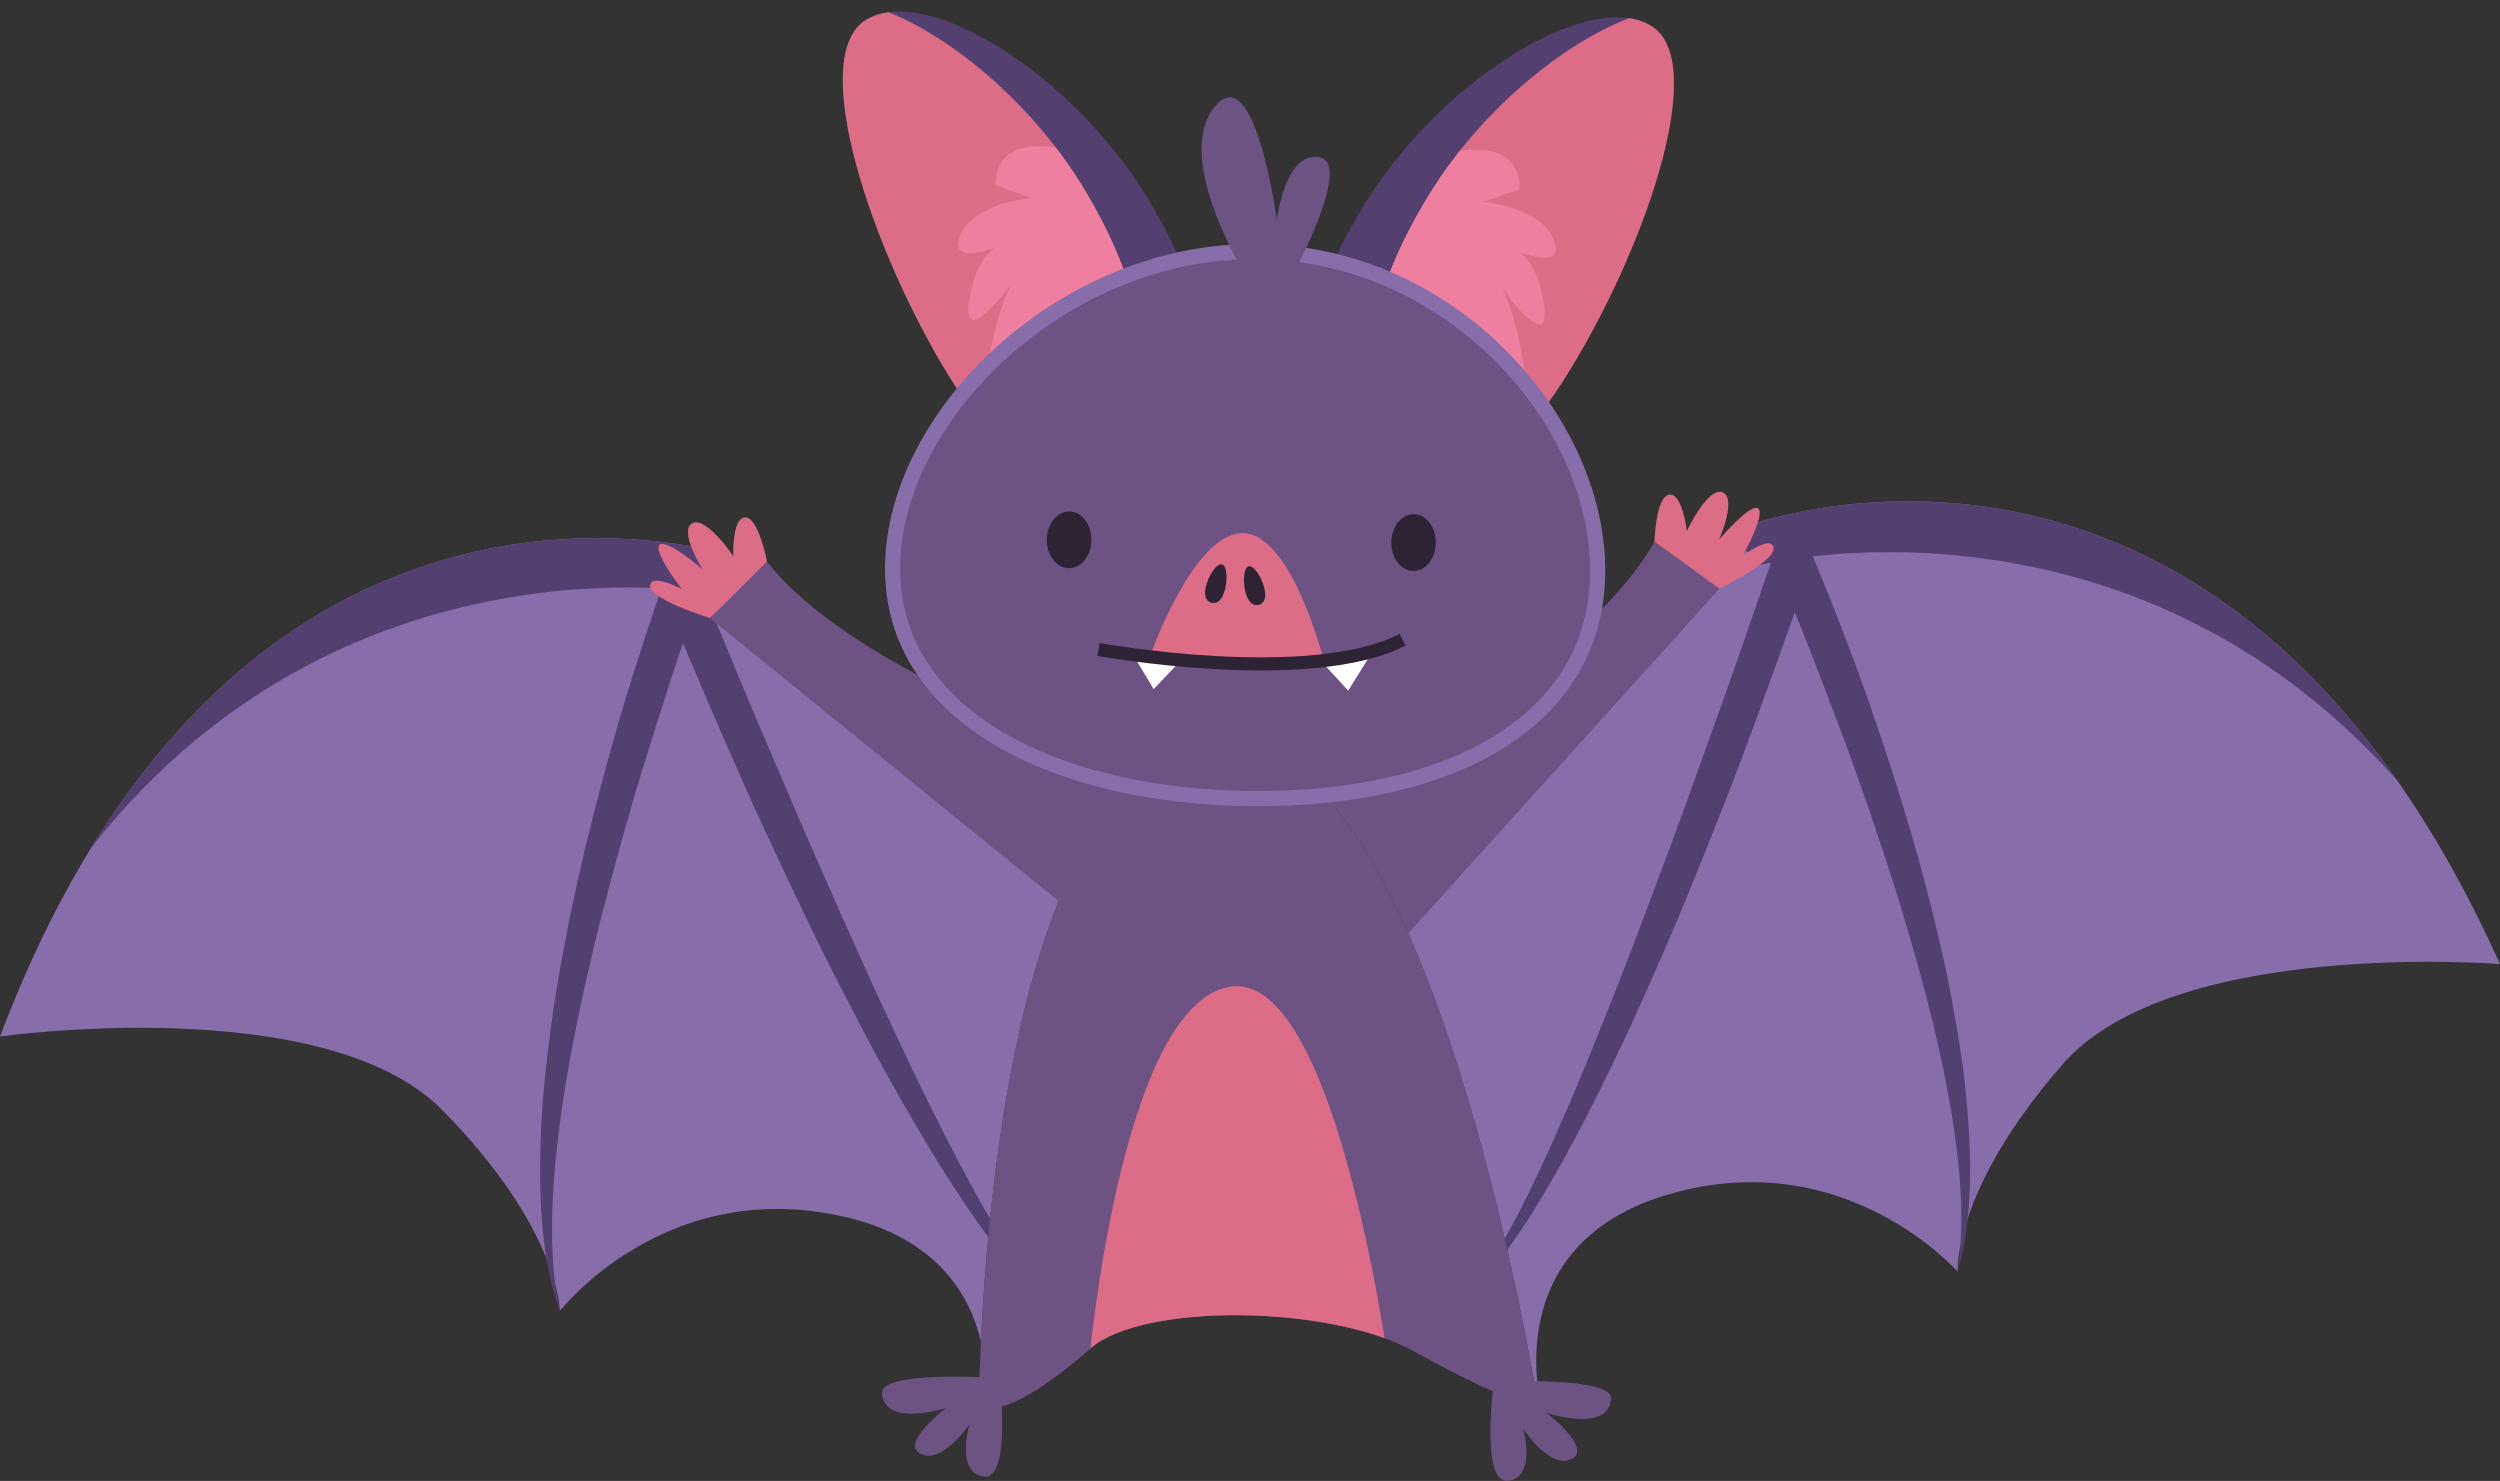 <?xml version="1.0" encoding="utf-8"?>
<svg version="1.1" id="Layer_1" xmlns="http://www.w3.org/2000/svg" xmlns:xlink="http://www.w3.org/1999/xlink" x="0px" y="0px"
	 viewBox="0 0 5000 2961.85" enable-background="new 0 0 5000 2961.85" xml:space="preserve">
<rect x="0" y="0" width="5000" height="2961.85" fill="#333333" stroke="none"/>
<g>
	<g>
		<g>
			<path fill="#876EAA" d="M3478.643,1056.668c0,0,959.904-379.244,1521.357,871.57c0,0-653.479-53.136-874.577,200.155
				c-221.099,253.29-210.123,415.013-210.123,415.013s-223.14-255.638-573.81-156.023
				c-350.669,99.615-257.909,429.087-257.909,429.087l-398.342-1001.933L3478.643,1056.668z"/>
			<g>
				<defs>
					<path id="SVGID_1_" d="M3478.643,1056.668c0,0,959.904-379.244,1521.357,871.57c0,0-653.479-53.136-874.577,200.155
						c-221.099,253.29-210.123,415.013-210.123,415.013s-223.14-255.638-573.81-156.023
						c-350.669,99.615-257.909,429.087-257.909,429.087l-398.342-1001.933L3478.643,1056.668z"/>
				</defs>
				<clipPath id="SVGID_2_">
					<use xlink:href="#SVGID_1_"  overflow="visible"/>
				</clipPath>
				<path clip-path="url(#SVGID_2_)" fill="#544070" d="M3521.5,1129.58c0,0,772.151-193.204,1322.147,489.748
					c0,0-231.382-536.689-736.113-632.414c-504.73-95.723-742.56-9.181-742.56-9.181L3521.5,1129.58z"/>
			</g>
			<path fill="#544070" d="M3915.299,2543.406c1.692-15.416,3.788-30.674,5.319-45.946c0.676-15.406,1.704-30.712,2.081-46.027
				l-0.341-45.97l-2.653-45.864c-5.151-61.033-13.718-121.663-25.322-181.767c-22.563-120.338-55.027-238.699-90.309-356.073
				c-17.596-58.721-37.237-116.849-56.714-175.007c-19.541-58.14-39.977-116.003-61.405-173.512l-32.667-86.059l-33.049-85.9
				c-22.412-56.986-45.675-114.174-69.819-169.768l71.541-3.195c-21.278,65.16-44.025,129.307-67.088,193.559
				c-23.035,64.209-46.49,128.261-70.357,192.168c-23.946,63.879-49.171,127.283-74.5,190.651
				c-25.462,63.312-50.972,126.623-78.436,189.16c-27.104,62.672-54.837,125.098-83.694,187.05
				c-29.199,61.792-59.437,123.14-91.213,183.748c-32.23,60.366-65.691,120.18-102.856,177.831
				c-37.606,56.931-77.751,114.391-131.152,157.448c23.806-24.521,43.515-52.04,61.539-80.665
				c9.211-14.142,17.396-29.035,26.112-43.458l24.143-44.632c31.308-60.004,59.652-121.568,86.735-183.673
				c27.515-61.9,53.504-124.531,78.462-187.6c25.562-62.796,50.315-125.959,74.282-189.443
				c48.229-126.836,95.392-254.141,140.771-382.117c46.56-127.467,90.438-256.252,134.488-384.254l0.252-0.735
				c6.865-19.946,28.598-30.551,48.545-23.687c10.618,3.654,18.648,11.658,22.745,21.227c24.484,57.84,47.18,115.215,69.409,173.286
				c11.072,28.989,21.971,58.039,32.615,87.185c10.432,29.223,20.578,58.549,30.59,87.919
				c39.926,117.508,76.871,236.149,107.014,356.766c15.29,60.225,29.732,120.717,41.09,181.924
				c11.543,61.13,22.279,122.474,28.792,184.479c6.455,61.948,11.141,124.216,9.853,186.572
				C3938.98,2421.238,3932.57,2483.907,3915.299,2543.406z"/>
		</g>
		<path fill="#6D5284" d="M2615.947,1616.05c0,0,540.3-261.097,692.895-532.518l130.335,93.605l-632.479,700.559L2615.947,1616.05z"
			/>
		<path fill="#DD6D87" d="M3439.177,1177.137c0,0,112.361-54.933,107.989-81.593c-4.374-26.66-61.331,15.536-61.331,15.536
			s46.407-84.268,30.148-94.377c-16.259-10.109-77.439,61.981-77.439,61.981s35.743-82.519,6.459-94.142
			c-29.283-11.623-71.261,77.394-71.261,77.394s-8.981-77.008-35.641-72.635c-26.66,4.373-29.259,94.231-29.259,94.231
			L3439.177,1177.137z"/>
		<g>
			<path fill="#876EAA" d="M1466.578,1112.124c0,0-980.844-321.227-1466.578,960.89c0,0,649.137-92.076,884.971,147.554
				c235.833,239.631,234.539,401.721,234.539,401.721s207.472-268.511,563.465-190.021c355.994,78.49,283.08,412.915,283.08,412.915
				l337.782-1023.938L1466.578,1112.124z"/>
			<g>
				<defs>
					<path id="SVGID_3_" d="M1466.578,1112.124c0,0-980.844-321.227-1466.578,960.89c0,0,649.137-92.076,884.971,147.554
						c235.833,239.631,234.539,401.721,234.539,401.721s207.472-268.511,563.465-190.021
						c355.994,78.49,283.08,412.915,283.08,412.915l337.782-1023.938L1466.578,1112.124z"/>
				</defs>
				<clipPath id="SVGID_4_">
					<use xlink:href="#SVGID_3_"  overflow="visible"/>
				</clipPath>
				<path clip-path="url(#SVGID_4_)" fill="#544070" d="M1428.153,1187.464c0,0-782.313-146.734-1290.531,567.852
					c0,0,198.909-549.553,697.021-675.256c498.112-125.702,740.686-53.521,740.686-53.521L1428.153,1187.464z"/>
			</g>
			<path fill="#544070" d="M1119.51,2622.29c-20.793-58.361-30.936-120.537-35.771-182.568
				c-5.011-62.168-4.052-124.603-1.309-186.828c2.799-62.282,9.85-124.158,17.72-185.869
				c7.682-61.774,18.485-123.022,30.149-184.053c22.885-122.202,52.679-242.838,85.512-362.521
				c8.24-29.916,16.617-59.795,25.284-89.59c8.883-29.73,18.027-59.379,27.349-88.978c18.721-59.294,37.949-117.922,58.934-177.123
				c7.047-19.882,28.879-30.286,48.76-23.238c10.584,3.751,18.483,11.692,22.492,21.299l0.354,0.856
				c51.617,125.141,103.109,251.076,157.201,375.534c52.941,125.037,107.624,249.297,163.343,373.026
				c27.716,61.939,56.198,123.509,85.466,184.668c28.68,61.465,58.364,122.432,89.528,182.578
				c30.743,60.377,62.715,120.138,97.55,178.164l26.766,43.109c9.562,13.877,18.622,28.255,28.663,41.821
				c19.701,27.497,41.019,53.79,66.246,76.845c-55.876-39.79-99.382-94.748-140.322-149.332
				c-40.542-55.328-77.517-113.037-113.296-171.37c-35.34-58.602-69.188-118.034-102.026-177.972
				c-32.505-60.117-63.918-120.776-94.717-181.717c-31.15-60.785-60.396-122.459-89.597-184.136
				c-29.069-61.741-58.035-123.526-85.756-185.86c-27.641-62.368-54.879-124.905-81.709-187.622
				c-26.86-62.761-53.399-125.433-78.531-189.206l71.604-1.083c-20.78,56.936-40.585,115.411-59.553,173.634l-27.858,87.72
				l-27.469,87.858c-17.954,58.686-34.898,117.666-50.931,176.87c-15.968,59.217-32.102,118.415-46.158,178.082
				c-28.21,119.271-53.543,239.36-68.879,360.831c-7.991,60.69-12.923,121.723-14.419,182.954l0.093,45.941l2.403,45.909
				c1.293,15.264,3.234,30.482,4.83,45.82C1113.896,2591.896,1116.901,2607.002,1119.51,2622.29z"/>
		</g>
		<path fill="#3F4040" d="M2446.989,1487.382c-487.408,14.85-488.78,1325.32-488.78,1325.32s45.61,39.989,222.924-115.965
			c104.101-91.559,480.235-87.349,647.953,6.372c189.922,106.129,247.61,110.421,247.61,110.421
			S2868.553,1474.539,2446.989,1487.382z"/>
		<path fill="#6D5284" d="M1999.185,2756.293c0,0-239.411-17.221-235.29,30.541c5.953,68.991,128.548,28.944,128.548,28.944
			s-88.286,66.872-54.749,89.618c42.994,29.162,101.316-56.826,101.316-56.826s-28.685,96.131,27.982,104.689
			C2023.659,2961.815,1999.185,2756.293,1999.185,2756.293z"/>
		<path fill="#6D5284" d="M2446.989,1487.382c-487.408,14.85-488.78,1325.32-488.78,1325.32s45.61,39.989,222.924-115.965
			c104.101-91.559,480.235-87.349,647.953,6.372c189.922,106.129,247.61,110.421,247.61,110.421
			S2868.553,1474.539,2446.989,1487.382z"/>
		<path fill="#6D5284" d="M2987.568,2764.187c0,0,239.655-13.395,234.771,34.295c-7.054,68.887-128.994,26.887-128.994,26.887
			s87.207,68.273,53.312,90.482c-43.455,28.471-100.397-58.437-100.397-58.437s27.146,96.575-29.65,104.227
			C2959.814,2969.293,2987.568,2764.187,2987.568,2764.187z"/>
		<path fill="#6D5284" d="M2300.656,1542.948c0,0-574.061-174.79-766.627-419.479l-114.37,112.557l732.807,594.817
			L2300.656,1542.948z"/>
		<path fill="#DD6D87" d="M1419.66,1236.026c0,0-119.479-36.977-119.263-63.991c0.215-27.016,62.991,5.906,62.991,5.906
			s-58.828-76.116-44.32-88.609s86.06,49.317,86.06,49.317s-48.024-76.03-20.878-92.023c27.144-15.994,82.328,65.498,82.328,65.498
			s-2.984-77.472,24.031-77.256c27.016,0.216,43.42,88.601,43.42,88.601L1419.66,1236.026z"/>
		<g>
			<defs>
				<path id="SVGID_5_" d="M2446.989,1487.382c-487.408,14.85-488.78,1325.32-488.78,1325.32s45.61,39.989,222.924-115.965
					c104.101-91.559,480.235-87.349,647.953,6.372c189.922,106.129,247.61,110.421,247.61,110.421
					S2868.553,1474.539,2446.989,1487.382z"/>
			</defs>
			<clipPath id="SVGID_6_">
				<use xlink:href="#SVGID_5_"  overflow="visible"/>
			</clipPath>
			<path clip-path="url(#SVGID_6_)" fill="#DD6D87" d="M2177.092,2733.26c0,0,62.492-720.847,281.637-759.622
				s325.878,804.999,325.878,804.999L2177.092,2733.26z"/>
		</g>
		<g>
			<g>
				<g>
					<path fill="#544070" d="M2293.342,393.456c153.037,249.201,155.292,457.64,35.777,531.036
						c-119.515,73.395-278.746,76.096-431.784-173.104C1744.297,502.187,1612.4,113.23,1731.914,39.834
						C1851.429-33.561,2140.304,144.256,2293.342,393.456z"/>
					<g>
						<defs>
							<path id="SVGID_7_" d="M2293.342,393.456c153.037,249.201,155.292,457.64,35.777,531.036
								c-119.515,73.395-278.746,76.096-431.784-173.104C1744.297,502.187,1612.4,113.23,1731.914,39.834
								C1851.429-33.561,2140.304,144.256,2293.342,393.456z"/>
						</defs>
						<clipPath id="SVGID_8_">
							<use xlink:href="#SVGID_7_"  overflow="visible"/>
						</clipPath>
						<path clip-path="url(#SVGID_8_)" fill="#DD6D87" d="M2163.535,370.315c153.037,249.201,155.292,457.64,35.777,531.036
							c-119.515,73.395-278.747,76.096-431.784-173.104C1614.49,479.045,1482.592,90.088,1602.108,16.692
							C1721.623-56.703,2010.498,121.114,2163.535,370.315z"/>
					</g>
					<path fill="#EE7F9E" d="M2258.184,570.967c-19.798-62.141-51.098-129.737-94.648-200.652
						c-15.878-25.857-33.286-50.888-51.749-75.007c-130.394-20.988-120.563,75.034-120.563,75.034l71.838,25.79
						c0,0-118.953,9.857-143.471,76.658c-16.966,46.224,35.463,34.711,69.383,23.232c-17.742,12.397-39.653,39.857-49.991,100.844
						c-18.902,111.518,83.077-28.155,83.077-28.155c-47.574,93.278-59.789,269.69-59.789,269.69L2258.184,570.967z"/>
				</g>
				<g>
					<path fill="#544070" d="M2736.436,396.995c-156.998,246.726-162.581,455.102-44.254,530.397
						c118.328,75.295,277.496,80.538,434.495-166.187s295.091-633.525,176.763-708.82
						C3185.113-22.91,2893.434,150.27,2736.436,396.995z"/>
					<g>
						<defs>
							<path id="SVGID_9_" d="M2736.436,396.995c-156.998,246.726-162.581,455.102-44.254,530.397
								c118.328,75.295,277.496,80.538,434.495-166.187s295.091-633.525,176.763-708.82
								C3185.113-22.91,2893.434,150.27,2736.436,396.995z"/>
						</defs>
						<clipPath id="SVGID_10_">
							<use xlink:href="#SVGID_9_"  overflow="visible"/>
						</clipPath>
						<path clip-path="url(#SVGID_10_)" fill="#DD6D87" d="M2866.595,375.93c-156.998,246.725-162.582,455.102-44.254,530.396
							c118.328,75.295,277.496,80.539,434.494-166.186C3413.833,493.415,3551.927,106.615,3433.6,31.32
							C3315.272-43.975,3023.594,129.206,2866.595,375.93z"/>
					</g>
					<path fill="#EE7F9E" d="M2768.754,575.045c20.788-61.816,53.164-128.904,97.841-199.115
						c16.29-25.601,34.094-50.35,52.94-74.171c130.713-18.902,119.35,76.95,119.35,76.95l-72.242,24.639
						c0,0,118.78,11.755,142.229,78.94c16.226,46.489-36.012,34.14-69.745,22.121c17.543,12.679,39.012,40.485,48.374,101.629
						c17.118,111.805-82.615-29.478-82.615-29.478c46.078,94.026,55.474,270.611,55.474,270.611L2768.754,575.045z"/>
				</g>
			</g>
			<path fill="#6D5284" d="M3195.386,1144.991c-2.414,302.13-300.686,455.294-690.097,452.184
				c-389.411-3.11-722.5-161.316-720.086-463.446c2.413-302.129,339.413-633.771,728.825-630.662
				C2903.439,506.177,3197.799,842.861,3195.386,1144.991z"/>
			<path fill="none" stroke="#876EAA" stroke-width="30.303" stroke-miterlimit="10" d="M3195.386,1144.991
				c-2.414,302.13-300.686,455.294-690.097,452.184c-389.411-3.11-722.5-161.316-720.086-463.446
				c2.413-302.129,339.413-633.771,728.825-630.662C2903.439,506.177,3197.799,842.861,3195.386,1144.991z"/>
			<path fill="#2E2335" d="M2182.778,1080.02c-0.25,31.332-20.41,56.573-45.028,56.376c-24.617-0.197-44.372-25.756-44.122-57.088
				c0.25-31.332,20.411-56.572,45.028-56.375C2163.274,1023.13,2183.028,1048.688,2182.778,1080.02z"/>
			<path fill="#2E2335" d="M2871.66,1085.522c-0.25,31.332-20.41,56.573-45.028,56.375c-24.618-0.196-44.372-25.755-44.122-57.087
				c0.251-31.332,20.411-56.572,45.028-56.375C2852.156,1028.631,2871.91,1054.19,2871.66,1085.522z"/>
			<path fill="#DD6D87" d="M2302.554,1305.216c0,0,85.667-239.765,182.921-238.989c97.253,0.777,160.999,250.746,160.999,250.746
				S2367.102,1341.823,2302.554,1305.216z"/>
			<path fill="#2E2335" d="M2449.469,1180.907c-5.9,21.159-16.572,27.345-26.81,24.49c-10.237-2.856-16.166-13.672-10.265-34.83
				c5.901-21.16,21.397-44.648,31.636-41.793C2454.269,1131.63,2455.371,1159.748,2449.469,1180.907z"/>
			<path fill="#2E2335" d="M2491.077,1184.769c5.562,21.25,16.133,27.606,26.416,24.915c10.283-2.692,16.382-13.412,10.821-34.662
				c-5.563-21.25-20.682-44.983-30.965-42.292C2487.066,1135.422,2485.514,1163.518,2491.077,1184.769z"/>
			<polygon fill="#FFFFFF" points="2268.271,1313.048 2307.374,1378.2 2358.234,1324.572 			"/>
			<polygon fill="#FFFFFF" points="2736.531,1316.787 2696.391,1381.307 2646.394,1326.873 			"/>
			<path fill="none" stroke="#2E2335" stroke-width="26.166" stroke-miterlimit="10" d="M2197.238,1298.972
				c0,0,420.853,76.306,608.032-19.459"/>
		</g>
		<path fill="#6D5284" d="M2480.364,530.726c0,0-131.871-218.658-50.914-317.271c80.959-98.612,124.176,226.232,124.176,226.232
			s16.367-137.304,84.988-125.303c68.622,12.001-55.364,240.07-55.364,240.07L2480.364,530.726z"/>
	</g>
</g>
</svg>
